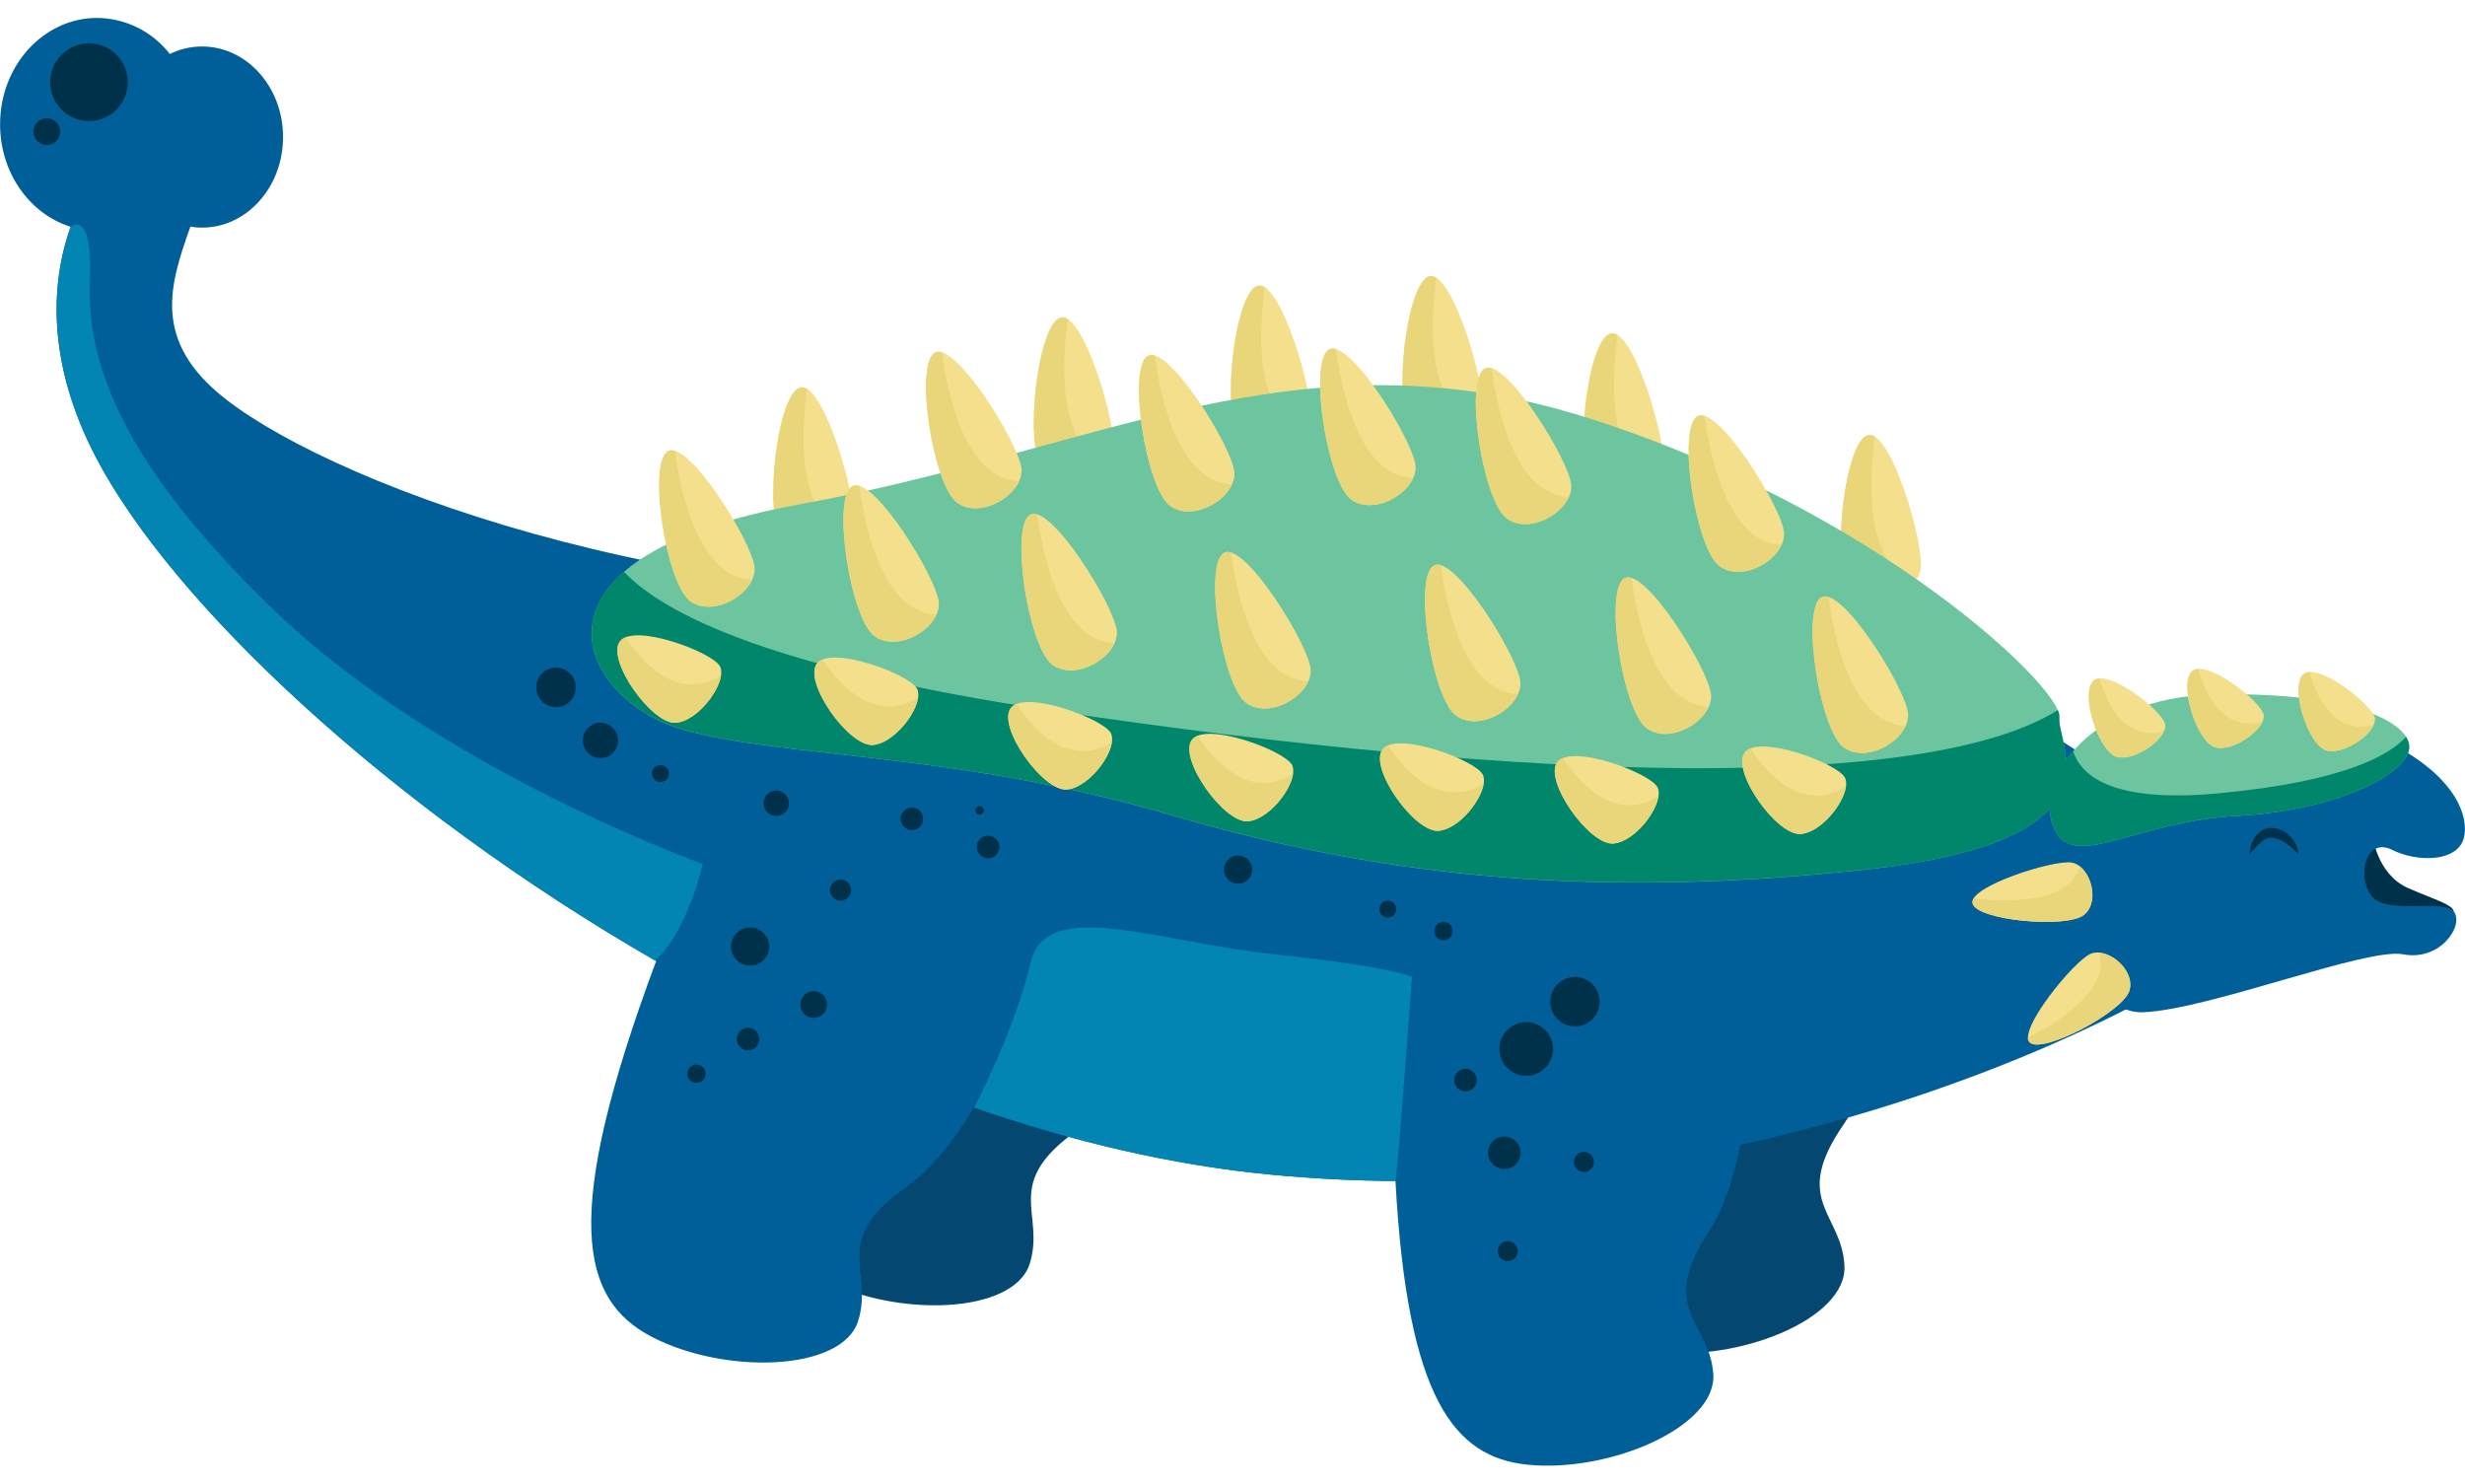 <?xml version="1.0" encoding="UTF-8"?><svg id="Layer_1" xmlns="http://www.w3.org/2000/svg" viewBox="0 0 611.01 367.72"><defs><style>.cls-1{fill:#0285b3;}.cls-2{fill:#00314a;}.cls-3{fill:#005f98;}.cls-4{fill:#044871;}.cls-5{fill:#00866a;}.cls-6{fill:#efa168;}.cls-7{fill:#f4e08c;}.cls-8{fill:#ead67a;}.cls-9{fill:#6dc5a0;}</style></defs><path class="cls-2" d="M588.01,206.79s1.05,9.8,8.76,13.27c7.7,3.47,14.7,4.9,9.8,7.7-4.9,2.8-19.6,0-21.01-1.4s-9.8-13.97-8.75-14.36,11.2-5.22,11.2-5.22Z"/><path class="cls-6" d="M595.02,194.54s7.7,2.1,9.12,8.76,5.25-2.11,.35-7.36-9.47-1.4-9.47-1.4Z"/><path class="cls-7" d="M476.07,141.26c1.08-6.14-7.3-34.73-13-33.44-5.71,1.29-9.21,31.51-4.6,37.32s16.53,2.25,17.61-3.88Z"/><path class="cls-8" d="M458.46,145.13c3.83,4.81,12.71,3.18,16.22-1.03h-.1c-12.74-4.31-11.19-26.19-9.84-35.85-.48-.35-1.07-.5-1.66-.4-5.74,1.27-9.24,31.5-4.63,37.28Z"/><path class="cls-7" d="M412.27,116.06c1.08-6.14-7.3-34.73-13-33.44s-9.21,31.51-4.61,37.32,16.53,2.25,17.61-3.88Z"/><path class="cls-8" d="M394.65,119.96c3.84,4.81,12.72,3.18,16.22-1.04h-.09c-12.74-4.3-11.19-26.18-9.84-35.84-.48-.35-1.07-.5-1.66-.4-5.74,1.24-9.24,31.47-4.64,37.28Z"/><path class="cls-7" d="M367.37,101.88c1.08-6.14-7.3-34.73-13-33.44-5.71,1.29-9.21,31.51-4.6,37.32,4.61,5.81,16.53,2.26,17.61-3.88Z"/><path class="cls-8" d="M349.76,105.76c3.83,4.8,12.71,3.18,16.22-1.04h-.1c-12.74-4.31-11.19-26.19-9.84-35.85-.48-.35-1.07-.49-1.66-.4-5.74,1.27-9.22,31.5-4.63,37.29Z"/><path class="cls-7" d="M324.83,104.24c1.08-6.14-7.29-34.73-13-33.44s-9.21,31.51-4.6,37.32c4.61,5.81,16.53,2.25,17.61-3.88Z"/><path class="cls-8" d="M307.23,108.12c3.83,4.8,12.71,3.18,16.22-1.04h-.1c-12.74-4.31-11.19-26.19-9.84-35.85-.48-.35-1.07-.5-1.66-.4-5.74,1.27-9.24,31.5-4.63,37.29Z"/><path class="cls-7" d="M275.99,112.12c1.09-6.14-7.29-34.73-13-33.44s-9.21,31.51-4.6,37.32c4.61,5.81,16.53,2.25,17.61-3.88Z"/><path class="cls-8" d="M258.39,115.99c3.83,4.81,12.71,3.18,16.22-1.03l-.09-.04c-12.74-4.3-11.19-26.18-9.84-35.84-.48-.35-1.07-.49-1.66-.4-5.76,1.29-9.25,31.53-4.64,37.31Z"/><path class="cls-7" d="M211.41,129.44c1.08-6.13-7.29-34.73-13-33.43-5.71,1.3-9.21,31.51-4.6,37.32,4.61,5.81,16.53,2.25,17.61-3.89Z"/><path class="cls-8" d="M193.8,133.32c3.83,4.81,12.71,3.18,16.22-1.04h-.1c-12.73-4.31-11.18-26.18-9.83-35.85-.48-.34-1.08-.48-1.66-.39-5.75,1.26-9.25,31.49-4.64,37.28Z"/><path class="cls-4" d="M298.58,228.92s-12.6,37.81-31.51,51.2-7.88,20.48-11.82,33.08c-3.94,12.61-33.08,13.39-51.19,3.94-18.11-9.45-22.85-30.68,3.15-98.46,26-67.77,91.37,10.23,91.37,10.23Z"/><path class="cls-4" d="M469.12,219.8s1.07,39.81-12.12,58.88c-13.19,19.07-.41,21.94,.2,35.12,.61,13.19-26.54,23.89-46.77,21.2-20.24-2.7-31.96-21.06-30.68-93.61,1.28-72.55,89.38-21.59,89.38-21.59Z"/><path class="cls-3" d="M431.41,283.74c63.2-13.72,104.27-38.28,104.27-38.28,0,0,8.66-16.54-8.67-47.27-17.32-30.73-139.42-59.07-245.75-51.19S84.33,121.01,55.98,98.96c-18.58-14.45-13.83-28.55-8.79-42.77,.95,.15,1.92,.23,2.89,.23,11.09,0,20.08-10.05,20.08-22.45s-8.99-22.45-20.08-22.45c-2.77,0-5.5,.64-7.99,1.85-4.33-5.57-10.96-8.86-18.01-8.93C10.8,4.44,.02,16.25,.02,30.82,.02,42.9,7.42,53.08,17.51,56.21c-5.25,14.73-5.58,34.32,6.15,56.93,18.89,36.35,72.71,86.94,138.98,125.09-23.69,63.51-18.75,83.89-1.12,93.1,18.11,9.45,47.27,8.66,51.2-3.94s-7.09-19.7,11.81-33.08c6.45-4.58,12.17-11.99,16.9-19.78,24.39,8.43,49.24,14.31,73.68,16.63,10.48,1,20.73,1.49,30.79,1.58,2.94,53.98,14.59,68.41,32.63,70.29,20.33,2.11,47.13-9.35,46.15-22.52s-13.84-15.7-1.19-35.1c3.85-5.9,6.31-13.68,7.91-21.66Z"/><path class="cls-3" d="M508.9,204.69c4.2-10.15,28.35-37.45,63.37-28.01,35.01,9.45,39.94,24.55,38.5,30.81s-11.55,6.3-17.85,3.15-8.76,5.95-5.26,11.2,18.24,.7,20.66,4.2c2.41,3.51-3.5,12.25-12.61,10.5-9.11-1.75-47.96,13.65-64.41,14.36-16.45,.7-26.61-36.06-22.41-46.22Z"/><path class="cls-7" d="M513.45,213.79c-4.55-.7-25.56,5.95-24.51,10.15s23.45,6.3,27.66,2.8c4.2-3.5,1.4-12.25-3.15-12.95Z"/><path class="cls-8" d="M516.6,226.75c3.49-2.91,2.14-9.45-1.03-11.98v.07c-2.98,9.48-19.17,8.68-26.34,7.85-.25,.37-.35,.82-.27,1.25,1.03,4.2,23.43,6.31,27.63,2.8Z"/><path class="cls-7" d="M518.08,236.47c-4.15,1.91-18.1,18.99-14.93,21.93s23.07-7.6,24.66-12.82c1.59-5.22-5.54-11.02-9.74-9.11Z"/><path class="cls-8" d="M527.82,245.58c1.33-4.35-3.39-9.12-7.46-9.45,0,.02,0,.05,0,.07,2.71,9.56-11.27,17.78-17.72,21.01-.01,.44,.16,.87,.46,1.19,3.24,2.94,23.13-7.6,24.72-12.82Z"/><path class="cls-9" d="M510.46,177.73c-.79,7.09,17.33,30.68-48.04,37.81-65.37,7.12-118.15,2.36-171.72-13.39-53.57-15.76-96.09-14.18-121.3-21.26-25.2-7.08-44.9-42.54,29.14-55.95,74.04-13.41,123.67-44.1,195.34-21.26,71.68,22.84,117.36,66.97,116.57,74.06Z"/><path class="cls-9" d="M597.12,184.38c1.4,6.63-16.8,16.45-42.71,17.86-25.91,1.4-40.96,14.36-45.51,2.45-4.55-11.91,9.45-31.85,39.91-32.55,30.45-.7,46.91,5.6,48.32,12.25Z"/><path class="cls-5" d="M597.12,184.38c-.14-.62-.39-1.22-.73-1.76-3.92,4.4-15.03,11.09-46.53,14.02-25.51,2.36-33.85-3.9-35.98-10.45-5.3,6.14-7.02,13.14-4.98,18.49,4.55,11.91,19.6-1.04,45.51-2.45,25.91-1.4,44.11-11.2,42.71-17.86Z"/><path class="cls-5" d="M462.41,215.53c65.37-7.09,47.27-30.68,48.04-37.81,.02-.59-.11-1.18-.37-1.71-32.42,20.29-129.37,18.05-249.32,.13-68.43-10.23-95.82-23.59-106.09-34.42-17.76,15.43-2.86,34.19,14.73,39.14,25.2,7.08,67.74,5.51,121.3,21.26,53.56,15.75,106.33,20.48,171.72,13.39Z"/><path class="cls-7" d="M472.95,176.82c-.59-6.2-16.25-31.51-21.42-28.79s-.51,32.85,5.47,37.2c5.98,4.35,16.53-2.26,15.95-8.42Z"/><path class="cls-8" d="M457,185.24c4.98,3.62,13.1-.32,15.36-5.31h-.1c-13.42-.77-17.73-22.28-19-31.95-.56-.21-1.19-.19-1.73,.07-5.18,2.76-.51,32.84,5.47,37.19Z"/><path class="cls-7" d="M424.11,172.09c-.59-6.2-16.25-31.51-21.41-28.78s-.51,32.84,5.47,37.19c5.98,4.35,16.54-2.21,15.95-8.42Z"/><path class="cls-8" d="M408.19,180.5c4.98,3.62,13.1-.32,15.37-5.31h-.1c-13.43-.77-17.74-22.28-19-31.95-.56-.22-1.19-.2-1.73,.07-5.2,2.77-.55,32.85,5.47,37.19Z"/><path class="cls-7" d="M376.85,168.94c-.58-6.2-16.25-31.51-21.41-28.78s-.51,32.84,5.47,37.19c5.98,4.35,16.53-2.21,15.94-8.42Z"/><path class="cls-8" d="M360.92,177.36c4.98,3.62,13.09-.32,15.36-5.31h-.1c-13.43-.77-17.74-22.28-19-31.95-.56-.22-1.19-.2-1.73,.07-5.17,2.75-.52,32.86,5.47,37.19Z"/><path class="cls-7" d="M324.86,165.79c-.59-6.19-16.25-31.51-21.42-28.78s-.51,32.84,5.47,37.19c5.98,4.35,16.54-2.21,15.95-8.42Z"/><path class="cls-8" d="M308.92,174.21c4.98,3.62,13.1-.32,15.37-5.31h-.11c-13.42-.77-17.73-22.28-19-31.95-.56-.22-1.19-.19-1.73,.07-5.16,2.75-.51,32.83,5.47,37.19Z"/><path class="cls-7" d="M276.81,156.34c-.59-6.19-16.25-31.51-21.41-28.78-5.16,2.74-.51,32.84,5.47,37.19,5.98,4.35,16.54-2.21,15.95-8.42Z"/><path class="cls-8" d="M260.87,164.74c4.98,3.62,13.1-.32,15.37-5.31h-.1c-13.43-.77-17.74-22.27-19-31.95-.56-.22-1.19-.2-1.73,.07-5.17,2.78-.51,32.85,5.47,37.19Z"/><path class="cls-7" d="M232.7,149.25c-.58-6.2-16.25-31.51-21.41-28.79s-.51,32.85,5.47,37.19c5.98,4.35,16.53-2.21,15.94-8.41Z"/><path class="cls-8" d="M216.76,157.66c4.98,3.62,13.09-.32,15.36-5.3h-.1c-13.43-.78-17.74-22.28-19-31.95-.56-.21-1.19-.19-1.73,.07-5.17,2.79-.47,32.84,5.47,37.19Z"/><path class="cls-7" d="M187.03,140.59c-.59-6.2-16.25-31.51-21.42-28.79-5.17,2.73-.51,32.85,5.47,37.19,5.98,4.35,16.52-2.21,15.95-8.41Z"/><path class="cls-8" d="M171.08,148.98c4.98,3.62,13.1-.31,15.36-5.3h-.1c-13.42-.77-17.74-22.28-19-31.95-.56-.21-1.19-.19-1.73,.07-5.16,2.78-.51,32.86,5.47,37.19Z"/><path class="cls-7" d="M442.2,131.92c-.59-6.2-16.25-31.51-21.42-28.78s-.51,32.84,5.47,37.19c5.98,4.35,16.56-2.21,15.95-8.42Z"/><path class="cls-8" d="M426.28,140.34c4.98,3.62,13.1-.32,15.36-5.31h-.1c-13.43-.77-17.74-22.28-19-31.95-.56-.22-1.19-.2-1.73,.07-5.15,2.75-.51,32.83,5.47,37.19Z"/><path class="cls-7" d="M389.45,120.1c-.59-6.19-16.25-31.51-21.41-28.78s-.51,32.84,5.47,37.19c5.98,4.35,16.54-2.21,15.95-8.42Z"/><path class="cls-8" d="M373.5,128.52c4.98,3.62,13.1-.32,15.37-5.31h-.1c-13.43-.77-17.74-22.27-19-31.95-.56-.22-1.19-.2-1.73,.07-5.17,2.76-.48,32.83,5.47,37.19Z"/><path class="cls-7" d="M350.86,115.39c-.59-6.2-16.25-31.56-21.41-28.79-5.16,2.77-.51,32.84,5.47,37.19,5.98,4.35,16.54-2.18,15.95-8.41Z"/><path class="cls-8" d="M334.91,123.8c4.98,3.62,13.1-.32,15.37-5.3h-.1c-13.43-.77-17.74-22.27-19-31.95-.56-.22-1.19-.19-1.73,.07-5.17,2.75-.51,32.82,5.47,37.18Z"/><path class="cls-7" d="M305.96,116.95c-.58-6.19-16.25-31.51-21.41-28.78-5.16,2.74-.51,32.84,5.47,37.19,5.98,4.35,16.53-2.21,15.94-8.42Z"/><path class="cls-8" d="M290.02,125.37c4.98,3.62,13.09-.32,15.36-5.3h-.1c-13.43-.78-17.74-22.28-19-31.95-.56-.22-1.19-.2-1.73,.07-5.17,2.75-.51,32.83,5.47,37.19Z"/><path class="cls-7" d="M253.19,116.17c-.59-6.2-16.25-31.51-21.42-28.79s-.51,32.84,5.47,37.19c5.98,4.35,16.54-2.21,15.95-8.41Z"/><path class="cls-8" d="M237.24,124.58c4.98,3.62,13.1-.32,15.37-5.3h-.11c-13.42-.78-17.73-22.28-19-31.95-.56-.21-1.19-.19-1.73,.07-5.19,2.76-.51,32.83,5.47,37.19Z"/><path class="cls-7" d="M178.42,165.09c-2.06-3.54-21.26-10.71-24.75-6.13s7.97,20.78,13.94,20.19,12.86-10.52,10.81-14.07Z"/><path class="cls-8" d="M167.61,179.15c4.98-.49,10.57-7.46,11.13-11.8l-.08,.05c-11.1,6.93-20.1-4.1-23.6-9.45-.54,.2-1.02,.55-1.38,1-3.49,4.58,7.97,20.78,13.94,20.19Z"/><path class="cls-7" d="M227.25,170.6c-2.06-3.55-21.26-10.71-24.75-6.13-3.49,4.58,7.98,20.78,13.95,20.19s12.86-10.52,10.81-14.07Z"/><path class="cls-8" d="M216.45,184.64c4.98-.49,10.56-7.46,11.12-11.8l-.08,.05c-11.1,6.93-20.09-4.11-23.59-9.45-.55,.2-1.03,.55-1.39,1-3.48,4.6,7.98,20.81,13.95,20.19Z"/><path class="cls-7" d="M275.3,181.63c-2.06-3.55-21.26-10.71-24.75-6.14-3.48,4.58,7.98,20.78,13.94,20.2,5.96-.58,12.87-10.52,10.81-14.07Z"/><path class="cls-8" d="M264.49,195.7c4.98-.49,10.57-7.46,11.13-11.8-.03,.01-.06,.03-.08,.05-11.1,6.93-20.1-4.15-23.59-9.45-.54,.2-1.03,.55-1.39,1-3.48,4.59,7.98,20.76,13.94,20.2Z"/><path class="cls-7" d="M320.2,189.5c-2.06-3.54-21.26-10.71-24.75-6.13-3.48,4.58,7.97,20.78,13.94,20.19,5.97-.59,12.86-10.52,10.81-14.07Z"/><path class="cls-8" d="M309.39,203.57c4.98-.49,10.57-7.46,11.13-11.8l-.08,.05c-11.1,6.94-20.1-4.1-23.6-9.44-.54,.2-1.02,.54-1.38,1-3.49,4.59,7.97,20.78,13.94,20.19Z"/><path class="cls-7" d="M367.46,191.86c-2.06-3.54-21.26-10.71-24.75-6.13s7.98,20.78,13.95,20.19,12.86-10.51,10.81-14.07Z"/><path class="cls-8" d="M356.65,205.93c4.98-.49,10.57-7.46,11.12-11.8l-.08,.05c-11.1,6.94-20.09-4.1-23.59-9.44-.55,.2-1.03,.54-1.39,1-3.48,4.58,7.98,20.78,13.95,20.19Z"/><path class="cls-7" d="M410.78,195.02c-2.06-3.54-21.26-10.71-24.75-6.13-3.49,4.58,7.98,20.78,13.95,20.19s12.86-10.52,10.81-14.07Z"/><path class="cls-8" d="M399.98,209.08c4.98-.49,10.56-7.46,11.12-11.8l-.08,.05c-11.1,6.94-20.09-4.1-23.59-9.44-.55,.2-1.03,.54-1.39,1-3.48,4.58,7.98,20.78,13.95,20.19Z"/><path class="cls-7" d="M457.25,192.65c-2.06-3.54-21.26-10.71-24.75-6.13-3.48,4.58,7.97,20.78,13.94,20.19s12.87-10.52,10.81-14.07Z"/><path class="cls-8" d="M446.44,206.72c4.98-.49,10.57-7.46,11.13-11.8l-.08,.05c-11.1,6.94-20.1-4.1-23.59-9.44-.55,.2-1.03,.54-1.39,1-3.49,4.58,7.97,20.78,13.94,20.19Z"/><path class="cls-7" d="M536.68,179.48c-.7-3.25-13.71-13.57-17.54-10.91s.95,18,5.7,19.07,12.54-4.92,11.84-8.16Z"/><path class="cls-8" d="M524.84,187.62c3.95,.83,9.99-3.09,11.52-6.31h-.07c-10.29,2.57-14.46-8.19-15.81-13.18-.47,.02-.93,.17-1.33,.42-3.83,2.67,.95,18.02,5.7,19.07Z"/><path class="cls-7" d="M561.09,177.12c-.7-3.25-13.7-13.57-17.53-10.91-3.83,2.65,.95,18,5.69,19.07s12.55-4.91,11.84-8.16Z"/><path class="cls-8" d="M549.25,185.26c3.95,.83,10-3.09,11.53-6.31h-.08c-10.28,2.57-14.45-8.19-15.81-13.18-.47,.02-.92,.17-1.32,.42-3.83,2.7,.95,18.02,5.69,19.07Z"/><path class="cls-7" d="M588.66,177.91c-.7-3.25-13.7-13.57-17.53-10.91s.95,18,5.69,19.07,12.55-4.91,11.84-8.16Z"/><path class="cls-8" d="M576.82,186.04c3.95,.83,10-3.09,11.53-6.31h-.07c-10.29,2.57-14.46-8.19-15.82-13.18-.47,.02-.92,.17-1.32,.42-3.83,2.67,.95,18.02,5.69,19.07Z"/><path class="cls-1" d="M316,236.55c-29.76-3.15-56.72-14.36-60.54,2.1-3.82,16.45-14,35.88-14,35.88,24.39,8.43,49.24,14.31,73.68,16.63,10.48,1,20.73,1.49,30.79,1.58,.83-6.14,4.05-50.59,4.05-50.59,0,0-4.23-2.45-33.99-5.6Z"/><path class="cls-1" d="M22.27,69.2c.7-17.5-4.74-13-4.74-13-5.25,14.73-5.58,34.32,6.15,56.93,18.84,36.3,72.53,86.81,138.71,124.94,7.98-7,11.82-23.93,11.82-23.93,0,0-64.77-23.1-106.04-62.67C26.91,111.9,21.57,86.71,22.27,69.2Z"/><path class="cls-2" d="M31.69,20.36c0,5.32-4.3,9.63-9.62,9.64-5.32,0-9.63-4.3-9.64-9.62,0-5.32,4.3-9.63,9.62-9.64h0c5.31,0,9.62,4.3,9.63,9.61h0Z"/><path class="cls-2" d="M14.92,32.62c0,1.83-1.49,3.32-3.32,3.32s-3.32-1.49-3.32-3.32,1.49-3.32,3.32-3.32,3.32,1.49,3.32,3.32Z"/><path class="cls-2" d="M228.83,202.94c0,1.55-1.25,2.81-2.79,2.81-1.55,0-2.81-1.25-2.81-2.79,0-1.55,1.25-2.81,2.79-2.81h0c1.54,0,2.8,1.25,2.8,2.79Z"/><path class="cls-2" d="M243.88,200.84c0,.58-.46,1.06-1.04,1.06-.58,0-1.06-.46-1.06-1.04s.46-1.06,1.04-1.06h0c.58,0,1.05,.47,1.05,1.04Z"/><path class="cls-2" d="M247.73,209.94c0,1.55-1.25,2.8-2.8,2.8s-2.8-1.26-2.8-2.8,1.25-2.8,2.8-2.8c1.54,0,2.8,1.24,2.8,2.79,0,0,0,.01,0,.02Z"/><path class="cls-2" d="M195.57,199.09c0,1.74-1.41,3.15-3.15,3.15s-3.15-1.41-3.15-3.15c0-1.74,1.41-3.15,3.15-3.15h0c1.74,0,3.15,1.41,3.15,3.15Z"/><path class="cls-2" d="M210.98,220.62c0,1.45-1.17,2.63-2.62,2.64-1.45,0-2.63-1.17-2.64-2.62,0-1.45,1.17-2.63,2.62-2.64h0c1.45,0,2.62,1.17,2.63,2.62Z"/><path class="cls-2" d="M190.67,234.62c0,2.61-2.12,4.73-4.73,4.73s-4.73-2.12-4.73-4.73c0-2.61,2.12-4.73,4.73-4.73s4.73,2.12,4.73,4.73h0Z"/><path class="cls-2" d="M205.01,248.98c0,1.83-1.49,3.32-3.32,3.32s-3.32-1.49-3.32-3.32,1.49-3.32,3.32-3.32,3.32,1.49,3.32,3.32Z"/><circle class="cls-2" cx="185.42" cy="257.55" r="2.8"/><path class="cls-2" d="M174.91,266.13c0,1.25-1.02,2.27-2.27,2.27-1.25,0-2.27-1.02-2.27-2.27,0-1.25,1.02-2.27,2.27-2.27h0c1.25,0,2.27,1.02,2.27,2.27Z"/><circle class="cls-2" cx="306.89" cy="215.54" r="3.5"/><path class="cls-2" d="M360.09,230.77c0,1.26-1.01,2.28-2.27,2.29s-2.28-1.01-2.29-2.27,1.01-2.28,2.27-2.29c0,0,.01,0,.02,0,1.25,0,2.27,1.02,2.27,2.27Z"/><path class="cls-2" d="M346.1,225.34c0,1.16-.94,2.1-2.1,2.1s-2.1-.94-2.1-2.1,.94-2.1,2.1-2.1h0c1.16,0,2.1,.94,2.1,2.1Z"/><circle class="cls-2" cx="378.31" cy="260" r="6.65"/><path class="cls-2" d="M366.07,267.71c0,1.55-1.25,2.8-2.8,2.8s-2.8-1.26-2.8-2.8,1.25-2.8,2.8-2.8,2.8,1.25,2.8,2.8h0Z"/><path class="cls-2" d="M376.91,285.73c0,2.23-1.8,4.03-4.02,4.04-2.23,0-4.03-1.8-4.04-4.02,0-2.23,1.8-4.03,4.02-4.04h.02c2.22,0,4.02,1.8,4.02,4.02Z"/><path class="cls-2" d="M376.22,310.07c.02,1.37-1.07,2.51-2.45,2.53-1.37,.02-2.51-1.07-2.53-2.45-.02-1.37,1.07-2.51,2.45-2.53h.04c1.36,0,2.47,1.09,2.49,2.45Z"/><path class="cls-2" d="M395.12,288.02c0,1.37-1.11,2.49-2.49,2.49s-2.49-1.11-2.49-2.49,1.11-2.49,2.49-2.49,2.49,1.11,2.49,2.49Z"/><path class="cls-2" d="M396.52,248.27c0,3.38-2.74,6.13-6.12,6.14-3.38,0-6.13-2.74-6.14-6.12,0-3.38,2.74-6.13,6.12-6.14h.02c3.38,0,6.12,2.74,6.12,6.12h0Z"/><path class="cls-2" d="M153.21,183.51c0,2.42-1.95,4.38-4.37,4.39-2.42,0-4.38-1.95-4.39-4.37s1.95-4.38,4.37-4.39h0c2.41,0,4.37,1.95,4.38,4.36h0Z"/><path class="cls-2" d="M165.81,191.74c0,1.16-.96,2.1-2.12,2.09s-2.1-.96-2.09-2.12c0-1.16,.95-2.09,2.11-2.09,1.16,0,2.1,.95,2.1,2.11h0Z"/><path class="cls-2" d="M142.71,170.38c0,2.71-2.19,4.9-4.9,4.9s-4.9-2.19-4.9-4.9c0-2.71,2.19-4.9,4.9-4.9s4.9,2.19,4.9,4.9h0Z"/><path class="cls-2" d="M557.63,211.74c.02-1.54,.5-3.05,1.38-4.32,.49-.72,1.14-1.32,1.91-1.73,.43-.23,.9-.37,1.38-.44,.45-.05,.9-.05,1.34,0,1.67,.21,3.21,1.04,4.3,2.32,1.02,1.16,1.65,2.61,1.81,4.15-.95-1.01-1.99-1.92-3.12-2.73-.97-.69-2.09-1.14-3.27-1.29-.48-.09-.99-.05-1.45,.11-.52,.21-1.01,.51-1.43,.88-1.02,.94-1.98,1.96-2.84,3.05Z"/></svg>